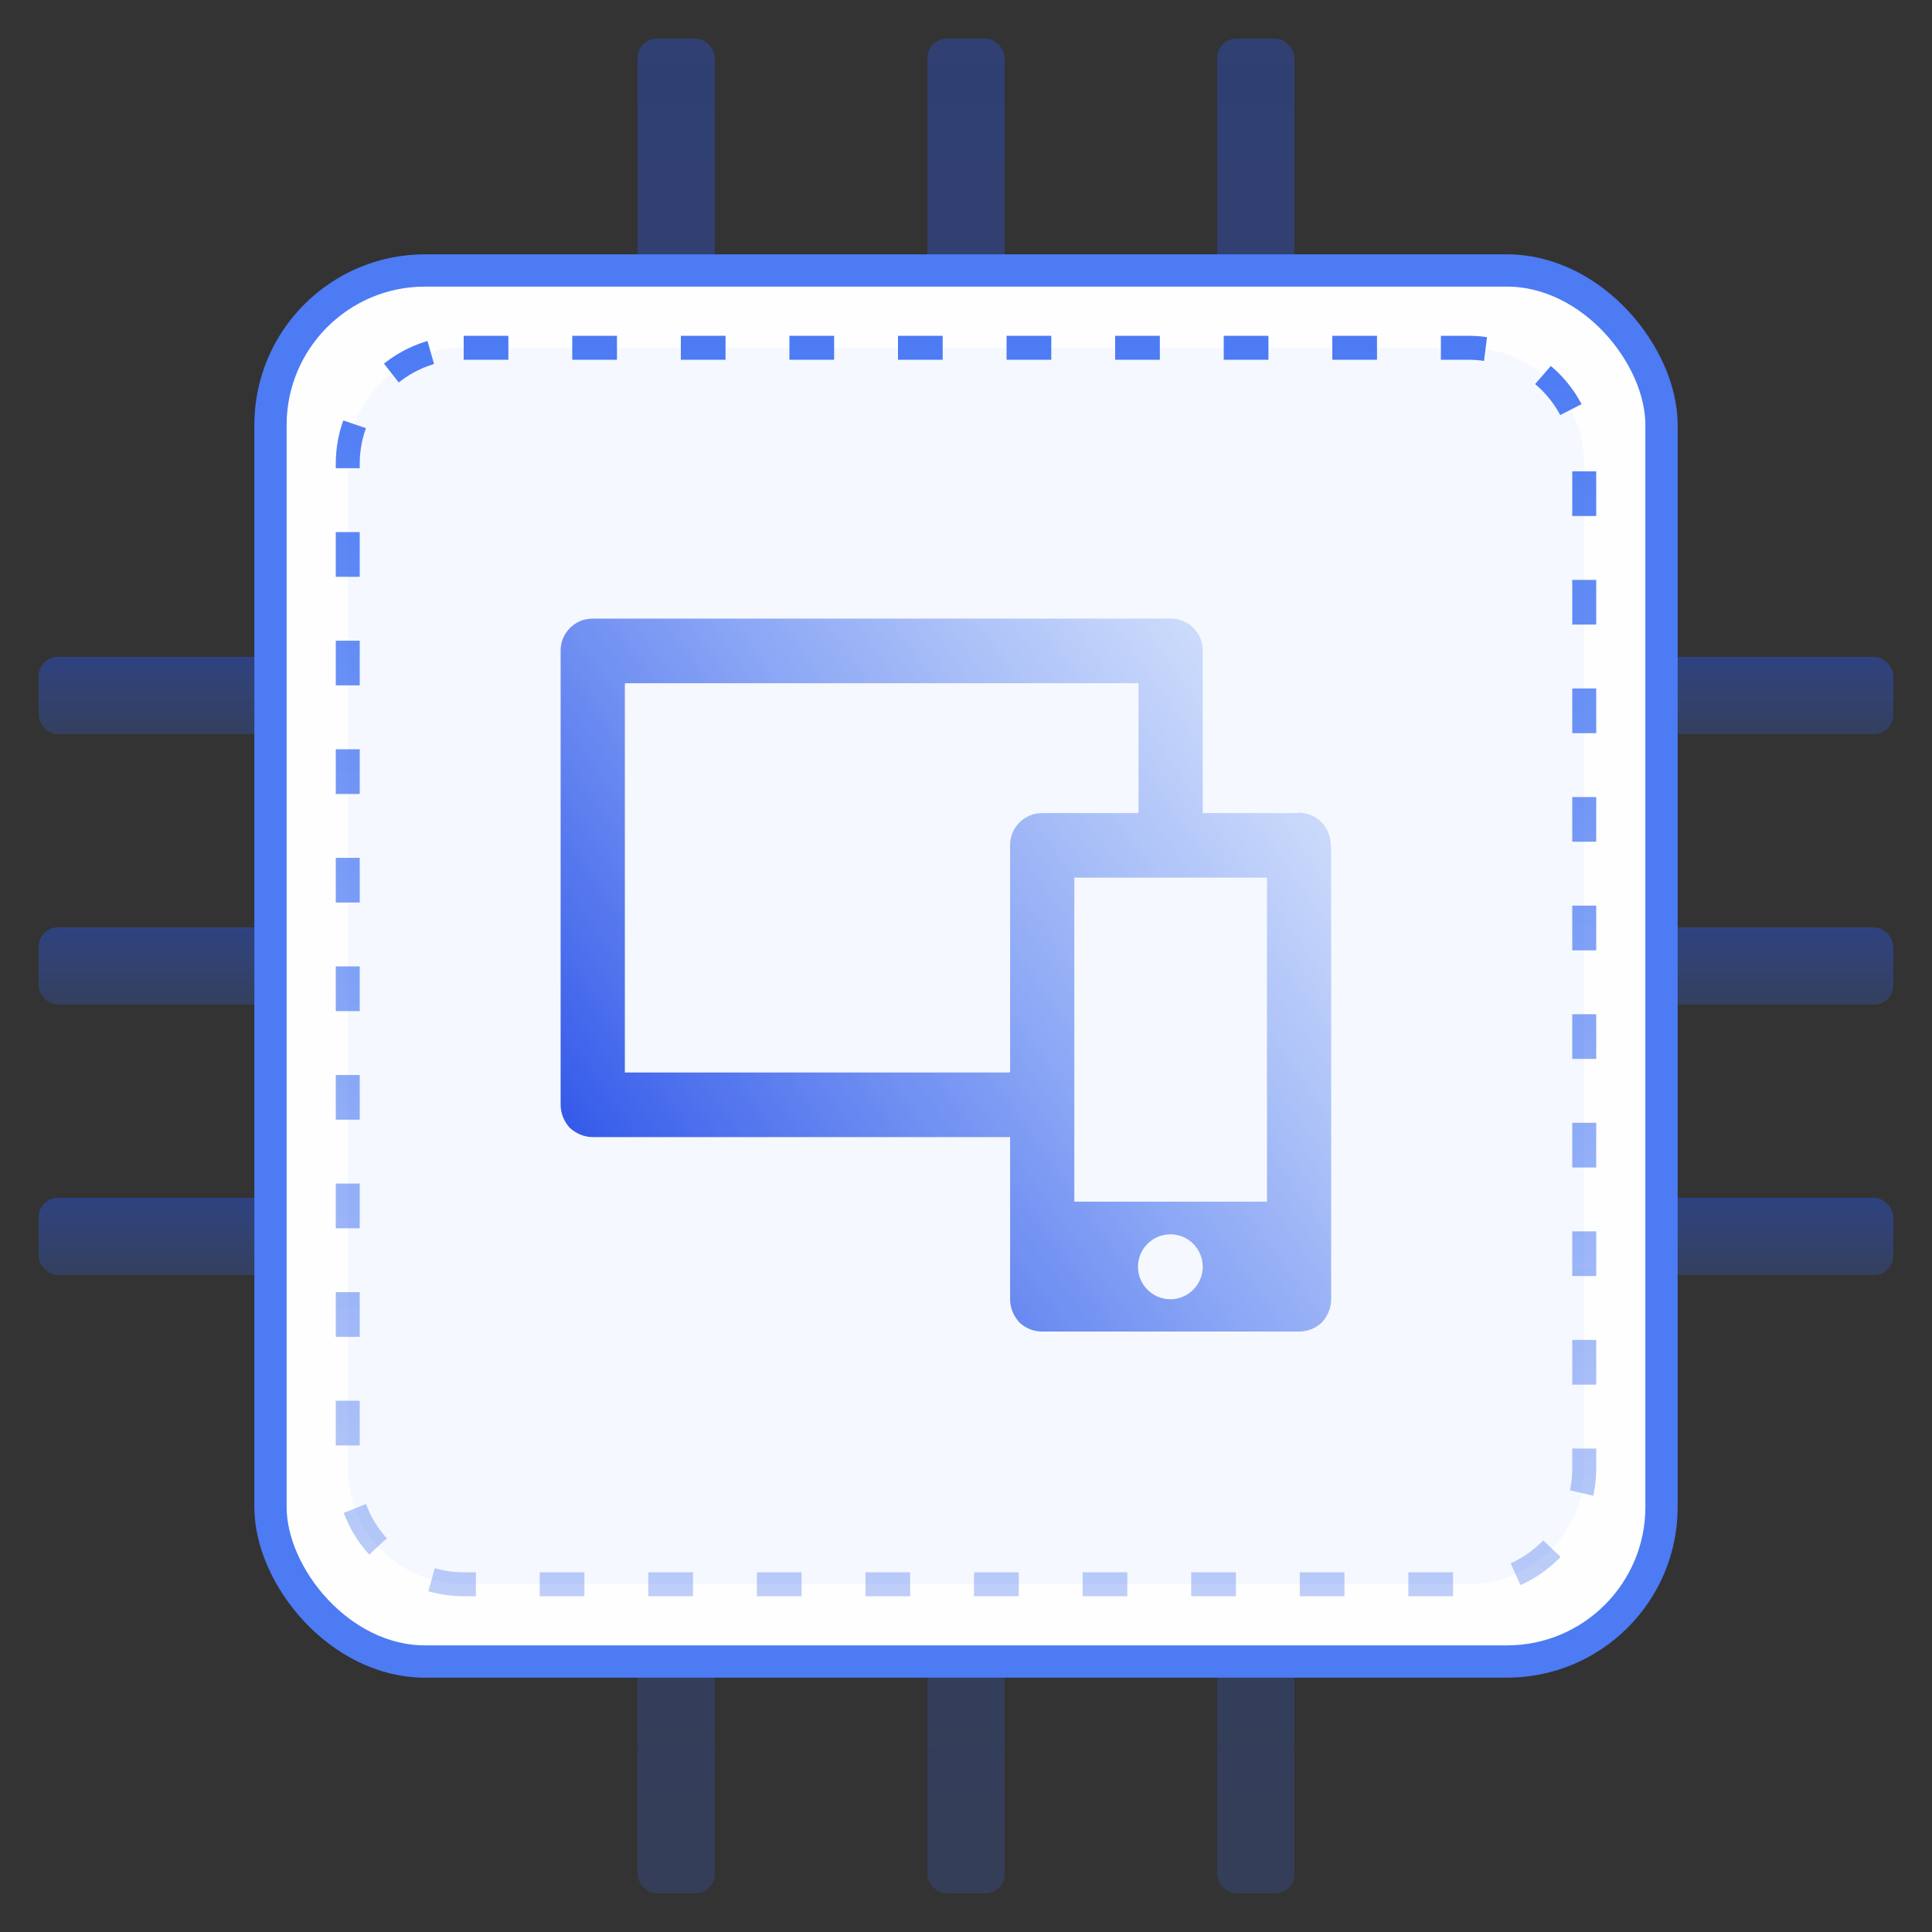<?xml version="1.0" encoding="UTF-8"?>
<svg width="100px" height="100px" viewBox="0 0 100 100" version="1.1" xmlns="http://www.w3.org/2000/svg" xmlns:xlink="http://www.w3.org/1999/xlink">
    <rect x="0" y="0" width="100" height="100" fill="#333333" stroke="none"/>
    <title>编组 25</title>
    <defs>
        <linearGradient x1="50%" y1="207.364%" x2="50%" y2="-96.909%" id="linearGradient-1">
            <stop stop-color="#427CF4" stop-opacity="0.049" offset="0%"></stop>
            <stop stop-color="#1F46E6" offset="100%"></stop>
        </linearGradient>
        <linearGradient x1="50%" y1="207.364%" x2="50%" y2="-96.909%" id="linearGradient-2">
            <stop stop-color="#427CF4" stop-opacity="0.049" offset="0%"></stop>
            <stop stop-color="#1F46E6" offset="100%"></stop>
        </linearGradient>
        <linearGradient x1="50%" y1="0%" x2="50%" y2="100%" id="linearGradient-3">
            <stop stop-color="#4C7BF4" offset="0%"></stop>
            <stop stop-color="#3B6DEF" stop-opacity="0.331" offset="100%"></stop>
        </linearGradient>
        <linearGradient x1="115.244%" y1="3.188%" x2="-7.108%" y2="84.261%" id="linearGradient-4">
            <stop stop-color="#427CF4" stop-opacity="0.049" offset="0%"></stop>
            <stop stop-color="#1F46E6" offset="100%"></stop>
        </linearGradient>
    </defs>
    <g id="云服务网页" stroke="none" stroke-width="1" fill="none" fill-rule="evenodd">
        <g id="切图" transform="translate(-1479, -772)">
            <g id="编组-25" transform="translate(1479, 772)">
                <rect id="矩形" x="0" y="0" width="100" height="100"></rect>
                <g id="编组-14" transform="translate(2, 2)">
                    <g id="编组-10" transform="translate(31, 0)" fill="url(#linearGradient-1)" opacity="0.5">
                        <rect id="矩形" x="0" y="0" width="4" height="96" rx="1"></rect>
                        <rect id="矩形备份-15" x="15" y="0" width="4" height="96" rx="1"></rect>
                        <rect id="矩形备份-16" x="30" y="0" width="4" height="96" rx="1"></rect>
                    </g>
                    <g id="编组-18" transform="translate(0, 32)" fill="url(#linearGradient-2)" opacity="0.6">
                        <rect id="矩形" x="0" y="0" width="96" height="4" rx="1"></rect>
                        <rect id="矩形备份-13" x="0" y="28" width="96" height="4" rx="1"></rect>
                        <rect id="矩形备份-14" x="0" y="14" width="96" height="4" rx="1"></rect>
                    </g>
                    <g id="编组" transform="translate(12, 12)" fill="#FEFEFE" stroke="#4C7BF4" stroke-width="1.671">
                        <rect id="矩形" x="0" y="0" width="72" height="72" rx="8"></rect>
                    </g>
                    <path d="M22,16 L74,16 C77.314,16 80,18.686 80,22 L80,74 C80,77.314 77.314,80 74,80 L22,80 C18.686,80 16,77.314 16,74 L16,22 C16,18.686 18.686,16 22,16 Z" id="矩形备份-17" stroke="url(#linearGradient-3)" stroke-width="1.24" fill="#F5F8FE" stroke-dasharray="2.314,3.306"></path>
                    <g id="编组" transform="translate(27, 30)" fill="url(#linearGradient-4)">
                        <path d="M36.597,13.674 L36.578,13.769 L36.578,30.197 L26.607,30.197 L26.607,13.427 L36.578,13.427 L36.578,13.674 M31.583,35.249 C30.654,35.249 29.902,34.497 29.902,33.568 C29.902,32.64 30.654,31.888 31.583,31.888 C32.513,31.888 33.254,32.647 33.254,33.578 C33.254,34.489 32.494,35.249 31.583,35.249 M26.455,10.066 L26.36,10.085 L24.935,10.085 C24.494,10.085 24.071,10.261 23.76,10.575 C23.45,10.889 23.278,11.315 23.283,11.756 L23.283,23.493 L23.207,23.512 L3.342,23.512 L3.342,3.381 L3.418,3.362 L29.93,3.362 L29.93,10.066 L29.854,10.085 L26.417,10.085 M39.863,11.832 L39.882,11.756 C39.882,11.281 39.692,10.863 39.407,10.56 C39.092,10.239 38.66,10.061 38.211,10.066 L38.135,10.085 L33.254,10.085 L33.254,1.69 C33.259,1.245 33.085,0.817 32.77,0.503 C32.456,0.188 32.027,0.014 31.583,0.019 L1.67,0.019 C0.758,0.019 0.018,0.759 0.018,1.671 L0.018,25.183 C0.018,25.62 0.189,26.038 0.493,26.38 C0.835,26.684 1.252,26.855 1.67,26.855 L23.283,26.855 L23.283,35.249 C23.283,35.686 23.454,36.104 23.758,36.446 C24.1,36.768 24.518,36.92 24.935,36.92 L38.23,36.92 C38.675,36.924 39.105,36.754 39.426,36.446 C39.73,36.104 39.901,35.686 39.901,35.249 L39.901,11.832" id="形状"></path>
                    </g>
                </g>
            </g>
        </g>
    </g>
</svg>